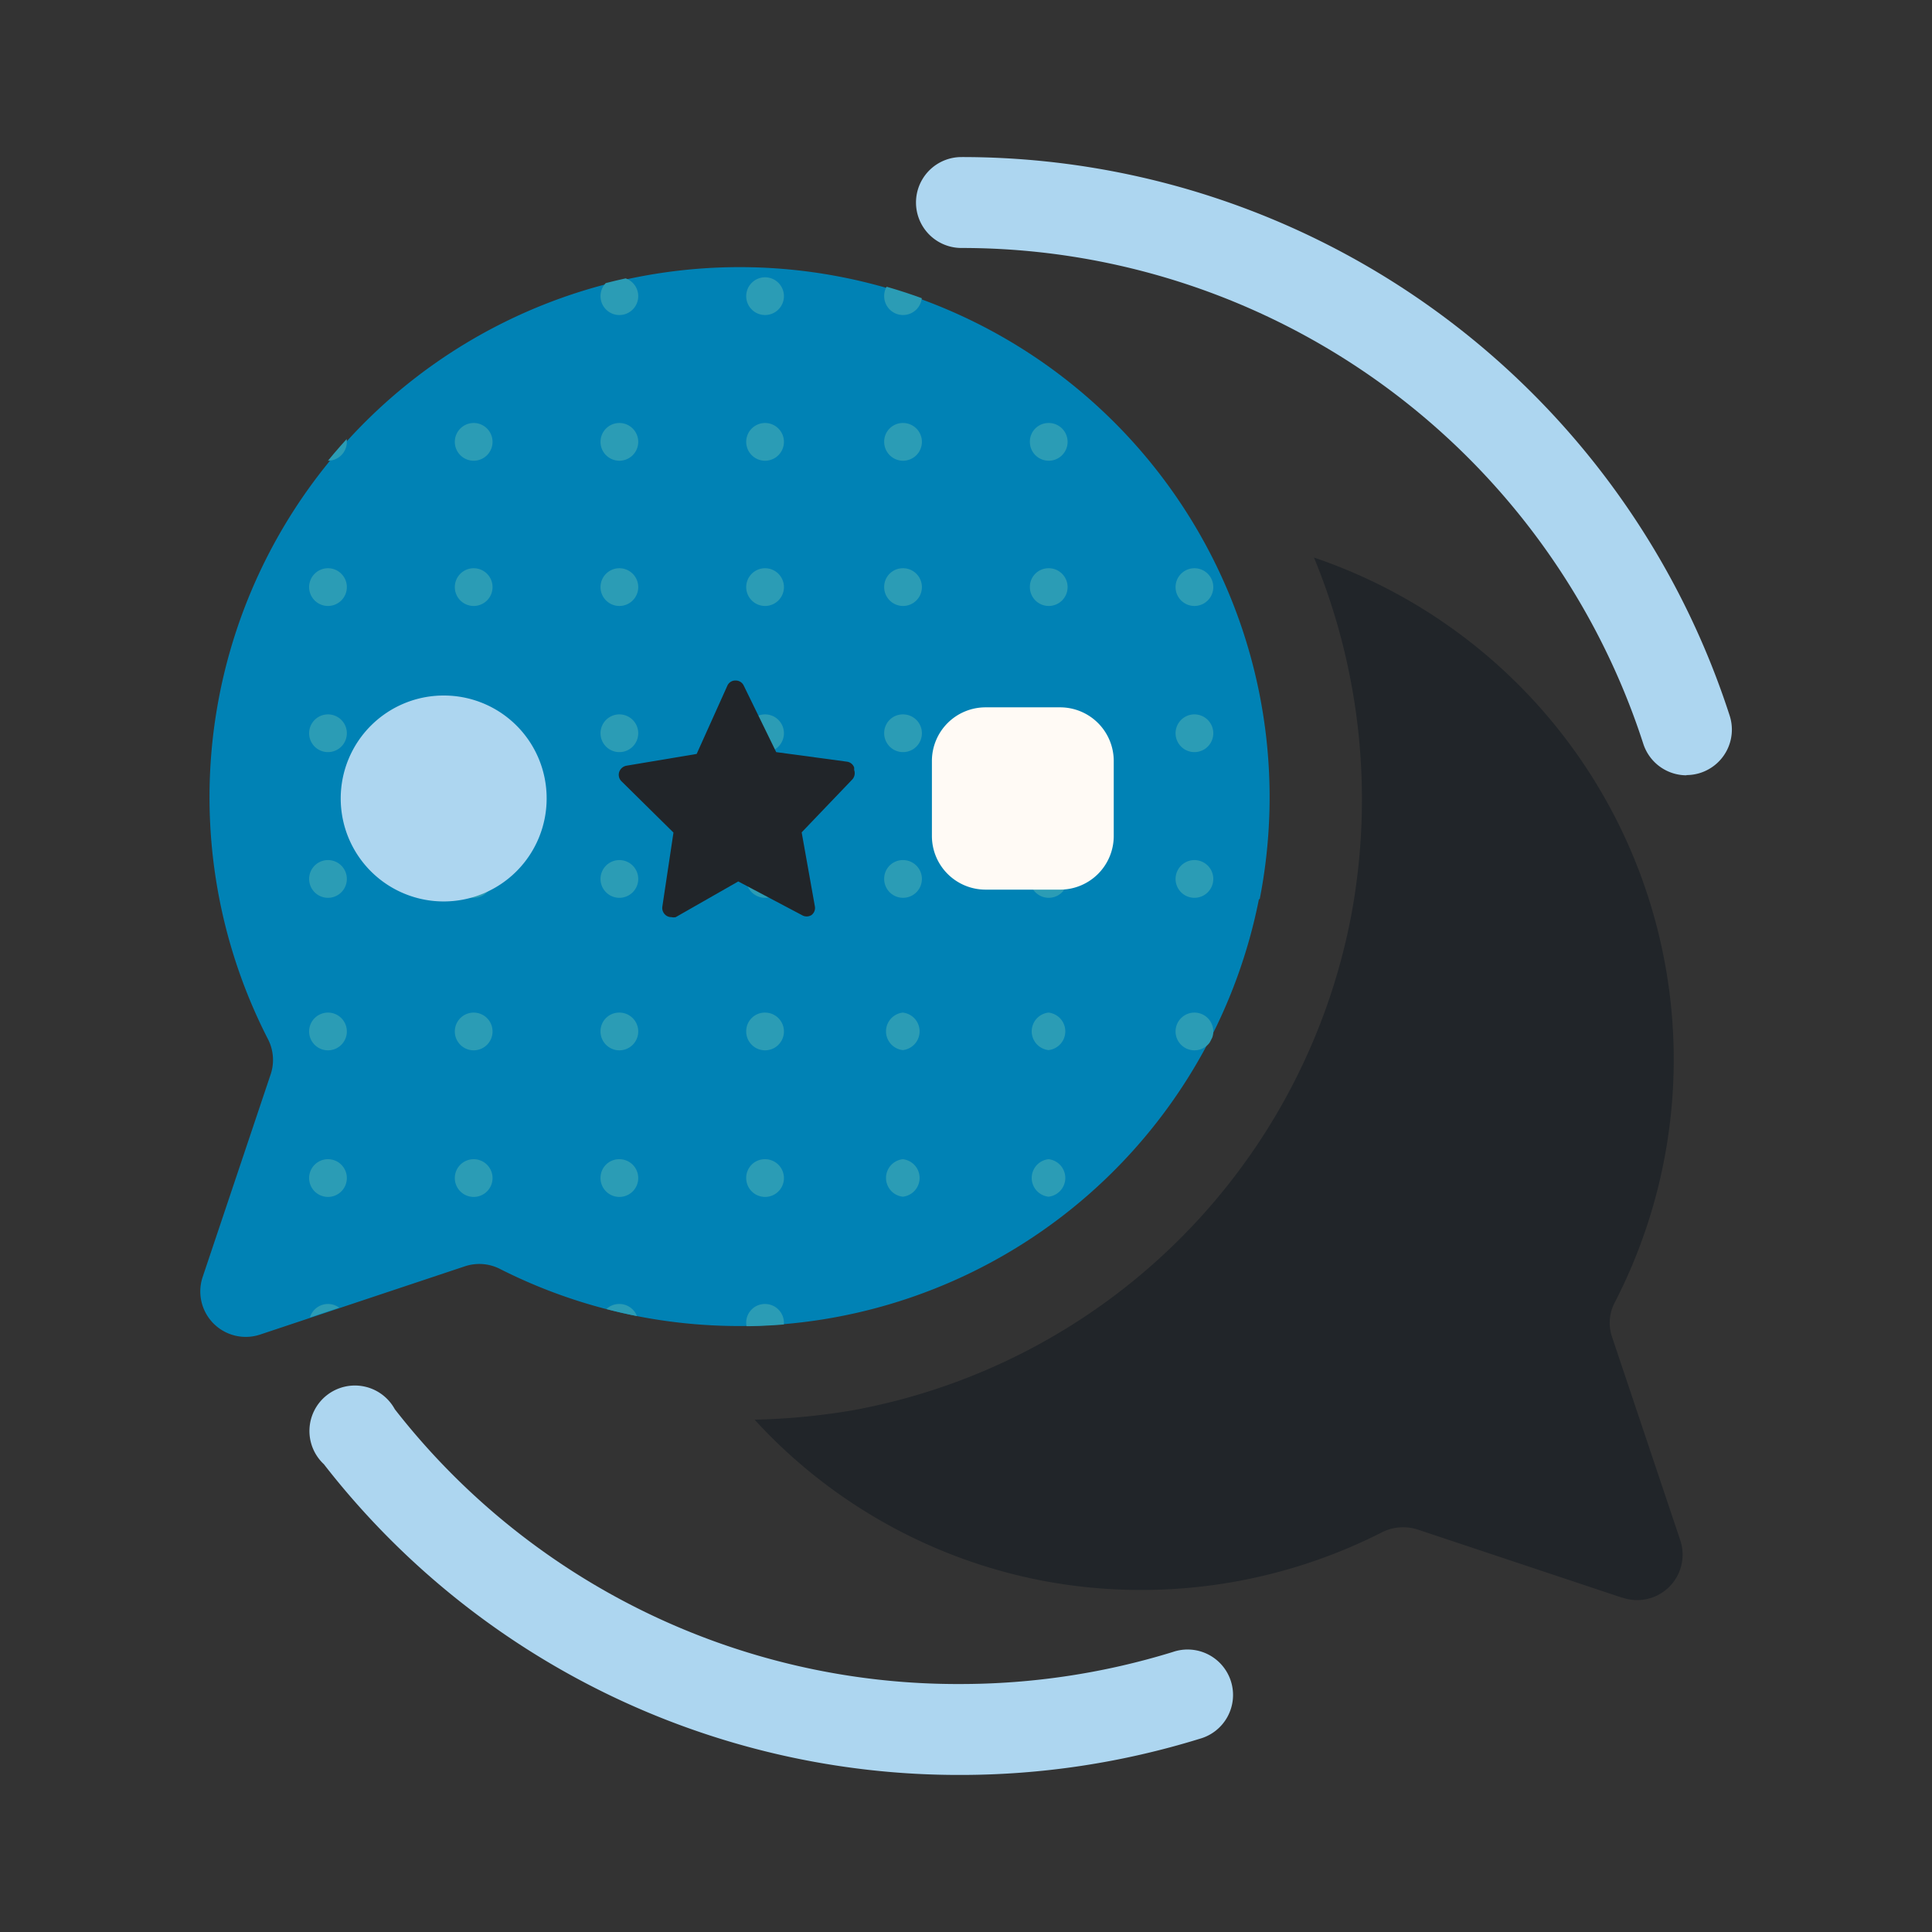 <svg id="Layer_1" data-name="Layer 1" xmlns="http://www.w3.org/2000/svg" xmlns:xlink="http://www.w3.org/1999/xlink" viewBox="0 0 85 85"><rect x="0" y="0" width="85" height="85" fill="#333333" stroke="none"/><defs><style>.cls-1{fill:none;}.cls-2{clip-path:url(#clip-path);}.cls-3{fill:#212529;}.cls-4{fill:#0082b5;}.cls-5{clip-path:url(#clip-path-2);}.cls-6{fill:#2b9cb5;}.cls-7{fill:#add6f0;}.cls-8{fill:#fffaf5;}</style><clipPath id="clip-path"><rect class="cls-1" x="8.8" y="6.91" width="67.4" height="71.17"/></clipPath><clipPath id="clip-path-2"><path class="cls-1" d="M28,12.15A23.3,23.3,0,0,0,11.75,45.68a2,2,0,0,1,.14,1.53l-3,8.94,0,.06v1.17a2,2,0,0,0,2.56,1.31l9-3a2,2,0,0,1,1.54.12,23.32,23.32,0,1,0,10.54-44.1,24.45,24.45,0,0,0-4.46.42"/></clipPath></defs><g class="cls-2"><path class="cls-3" d="M71.36,70.29l-9-3a2.08,2.08,0,0,0-1.53.11A23.37,23.37,0,0,1,46,69.57,23.06,23.06,0,0,1,33.2,62.46a29.52,29.52,0,0,0,4.3-.41A27.33,27.33,0,0,0,59.44,40.32a27.89,27.89,0,0,0-1.63-15.79A23.32,23.32,0,0,1,71.06,57.27a1.93,1.93,0,0,0-.14,1.54l3,8.94a2,2,0,0,1-2.54,2.54"/><path class="cls-4" d="M55.39,39.55A23.31,23.31,0,0,1,22,55.83a2,2,0,0,0-1.54-.12l-9,3a2,2,0,0,1-2.54-2.54l3-8.94a2,2,0,0,0-.14-1.53,23.32,23.32,0,1,1,43.64-6.13"/></g><g class="cls-5"><path class="cls-6" d="M14.42,12.2a.83.83,0,1,1-.82.83.83.83,0,0,1,.82-.83"/><path class="cls-6" d="M20.83,12.2A.83.83,0,1,1,20,13a.83.83,0,0,1,.82-.83"/><path class="cls-6" d="M27.25,12.2a.83.83,0,1,1-.83.83.83.83,0,0,1,.83-.83"/><path class="cls-6" d="M33.66,12.2a.83.83,0,1,1-.83.83.83.83,0,0,1,.83-.83"/><path class="cls-6" d="M14.42,18.61a.83.83,0,1,1-.82.83.83.83,0,0,1,.82-.83"/><path class="cls-6" d="M20.83,18.61a.83.83,0,1,1-.82.83.83.83,0,0,1,.82-.83"/><path class="cls-6" d="M27.25,18.61a.83.83,0,1,1-.83.83.83.83,0,0,1,.83-.83"/><path class="cls-6" d="M33.66,18.61a.83.83,0,1,1-.83.83.83.83,0,0,1,.83-.83"/><path class="cls-6" d="M14.42,25a.83.83,0,1,1-.82.83.83.83,0,0,1,.82-.83"/><path class="cls-6" d="M20.83,25a.83.83,0,1,1-.82.83.83.83,0,0,1,.82-.83"/><path class="cls-6" d="M27.25,25a.83.83,0,1,1-.83.83.83.83,0,0,1,.83-.83"/><path class="cls-6" d="M33.66,25a.83.83,0,1,1-.83.83.83.83,0,0,1,.83-.83"/><path class="cls-6" d="M14.42,31.43a.83.83,0,1,1-.82.83.83.83,0,0,1,.82-.83"/><path class="cls-6" d="M20.83,31.43a.83.83,0,1,1-.82.83.83.83,0,0,1,.82-.83"/><path class="cls-6" d="M27.25,31.43a.83.83,0,1,1-.83.83.83.83,0,0,1,.83-.83"/><path class="cls-6" d="M33.66,31.43a.83.83,0,1,1-.83.83.83.83,0,0,1,.83-.83"/><path class="cls-6" d="M14.42,37.84a.83.83,0,1,1-.82.83.83.83,0,0,1,.82-.83"/><path class="cls-6" d="M20.83,37.84a.83.83,0,1,1-.82.83.83.83,0,0,1,.82-.83"/><path class="cls-6" d="M27.25,37.84a.83.83,0,1,1-.83.83.83.83,0,0,1,.83-.83"/><path class="cls-6" d="M33.66,37.84a.83.83,0,1,1-.83.83.83.83,0,0,1,.83-.83"/><path class="cls-6" d="M39.72,12.2a.83.83,0,1,1-.82.83.82.82,0,0,1,.82-.83"/><path class="cls-6" d="M46.13,12.2a.83.83,0,1,1-.82.83.82.82,0,0,1,.82-.83"/><path class="cls-6" d="M52.54,12.2a.83.83,0,1,1-.82.83.83.83,0,0,1,.82-.83"/><path class="cls-6" d="M39.72,18.61a.83.83,0,1,1-.82.83.82.82,0,0,1,.82-.83"/><path class="cls-6" d="M46.13,18.61a.83.83,0,1,1-.82.83.82.82,0,0,1,.82-.83"/><path class="cls-6" d="M52.54,18.61a.83.83,0,1,1-.82.83.83.83,0,0,1,.82-.83"/><path class="cls-6" d="M39.72,25a.83.83,0,1,1-.82.83.82.82,0,0,1,.82-.83"/><path class="cls-6" d="M46.13,25a.83.83,0,1,1-.82.83.82.82,0,0,1,.82-.83"/><path class="cls-6" d="M52.54,25a.83.83,0,1,1-.82.83.83.83,0,0,1,.82-.83"/><path class="cls-6" d="M39.72,31.43a.83.83,0,1,1-.82.83.82.82,0,0,1,.82-.83"/><path class="cls-6" d="M46.13,31.43a.83.83,0,1,1-.82.83.82.82,0,0,1,.82-.83"/><path class="cls-6" d="M52.54,31.43a.83.83,0,1,1-.82.83.83.83,0,0,1,.82-.83"/><path class="cls-6" d="M39.72,37.84a.83.83,0,1,1-.82.83.82.82,0,0,1,.82-.83"/><path class="cls-6" d="M46.13,37.84a.83.83,0,1,1-.82.83.82.82,0,0,1,.82-.83"/><path class="cls-6" d="M52.54,37.84a.83.83,0,1,1-.82.83.83.83,0,0,1,.82-.83"/><path class="cls-6" d="M14.42,44.55a.83.83,0,1,1-.82.82.83.83,0,0,1,.82-.82"/><path class="cls-6" d="M20.83,44.55a.83.83,0,1,1-.82.82.83.83,0,0,1,.82-.82"/><path class="cls-6" d="M27.25,44.55a.83.83,0,1,1-.83.82.82.82,0,0,1,.83-.82"/><path class="cls-6" d="M33.66,44.55a.83.83,0,1,1-.83.82.82.82,0,0,1,.83-.82"/><path class="cls-6" d="M14.42,51a.83.83,0,1,1-.82.82.83.83,0,0,1,.82-.82"/><path class="cls-6" d="M20.83,51a.83.83,0,1,1-.82.82.83.83,0,0,1,.82-.82"/><path class="cls-6" d="M27.25,51a.83.83,0,1,1-.83.82.82.82,0,0,1,.83-.82"/><path class="cls-6" d="M33.66,51a.83.83,0,1,1-.83.82.82.82,0,0,1,.83-.82"/><path class="cls-6" d="M14.42,57.37a.83.83,0,1,1-.82.82.83.83,0,0,1,.82-.82"/><path class="cls-6" d="M20.83,57.37a.83.83,0,1,1-.82.82.83.83,0,0,1,.82-.82"/><path class="cls-6" d="M27.25,57.37a.83.83,0,1,1-.83.82.82.82,0,0,1,.83-.82"/><path class="cls-6" d="M33.66,57.37a.83.83,0,1,1-.83.82.82.82,0,0,1,.83-.82"/><path class="cls-6" d="M39.72,44.55a.83.83,0,0,1,0,1.65.83.83,0,0,1,0-1.65"/><path class="cls-6" d="M46.13,44.55a.83.83,0,0,1,0,1.65.83.83,0,0,1,0-1.65"/><path class="cls-6" d="M52.54,44.55a.83.83,0,1,1-.82.82.83.83,0,0,1,.82-.82"/><path class="cls-6" d="M39.72,51a.83.83,0,0,1,0,1.65.83.83,0,0,1,0-1.65"/><path class="cls-6" d="M46.13,51a.83.83,0,0,1,0,1.65.83.83,0,0,1,0-1.65"/><path class="cls-6" d="M52.54,51a.83.83,0,1,1-.82.82.83.83,0,0,1,.82-.82"/><path class="cls-6" d="M39.72,57.37a.83.83,0,0,1,0,1.65.83.83,0,0,1,0-1.65"/><path class="cls-6" d="M46.13,57.37a.83.83,0,0,1,0,1.65.83.83,0,0,1,0-1.65"/><path class="cls-6" d="M52.54,57.37a.83.83,0,1,1-.82.82.83.83,0,0,1,.82-.82"/></g><g class="cls-2"><path class="cls-7" d="M24.05,35.13a4.53,4.53,0,1,1-4.52-4.53,4.52,4.52,0,0,1,4.52,4.53"/><path class="cls-8" d="M46.65,39.14h-3.3A2.36,2.36,0,0,1,41,36.78v-3.3a2.36,2.36,0,0,1,2.36-2.36h3.3A2.36,2.36,0,0,1,49,33.48v3.3a2.36,2.36,0,0,1-2.36,2.36"/><path class="cls-3" d="M37.58,33.77a.39.39,0,0,0-.32-.26l-3.11-.42-1.43-2.93a.39.39,0,0,0-.37-.22.38.38,0,0,0-.35.23l-1.35,3-3.1.52a.42.42,0,0,0-.31.28.4.4,0,0,0,.1.4l2.29,2.26-.49,3.26a.41.41,0,0,0,.17.39.39.39,0,0,0,.23.07.45.45,0,0,0,.19,0l2.75-1.57,2.8,1.48a.4.4,0,0,0,.42,0,.39.39,0,0,0,.15-.39l-.58-3.25,2.23-2.33a.41.41,0,0,0,.08-.41"/><path class="cls-7" d="M42.25,78.09a35.37,35.37,0,0,1-28-13.67A2,2,0,1,1,17.37,62,31.39,31.39,0,0,0,42.25,74.09a31.72,31.72,0,0,0,9.35-1.41,2,2,0,1,1,1.18,3.82,35.64,35.64,0,0,1-10.53,1.59"/><path class="cls-7" d="M74.2,34.11a2,2,0,0,1-1.9-1.38,31.52,31.52,0,0,0-30-21.82,2,2,0,0,1,0-4A35.5,35.5,0,0,1,76.1,31.49,2,2,0,0,1,74.82,34a2,2,0,0,1-.62.1"/></g></svg>